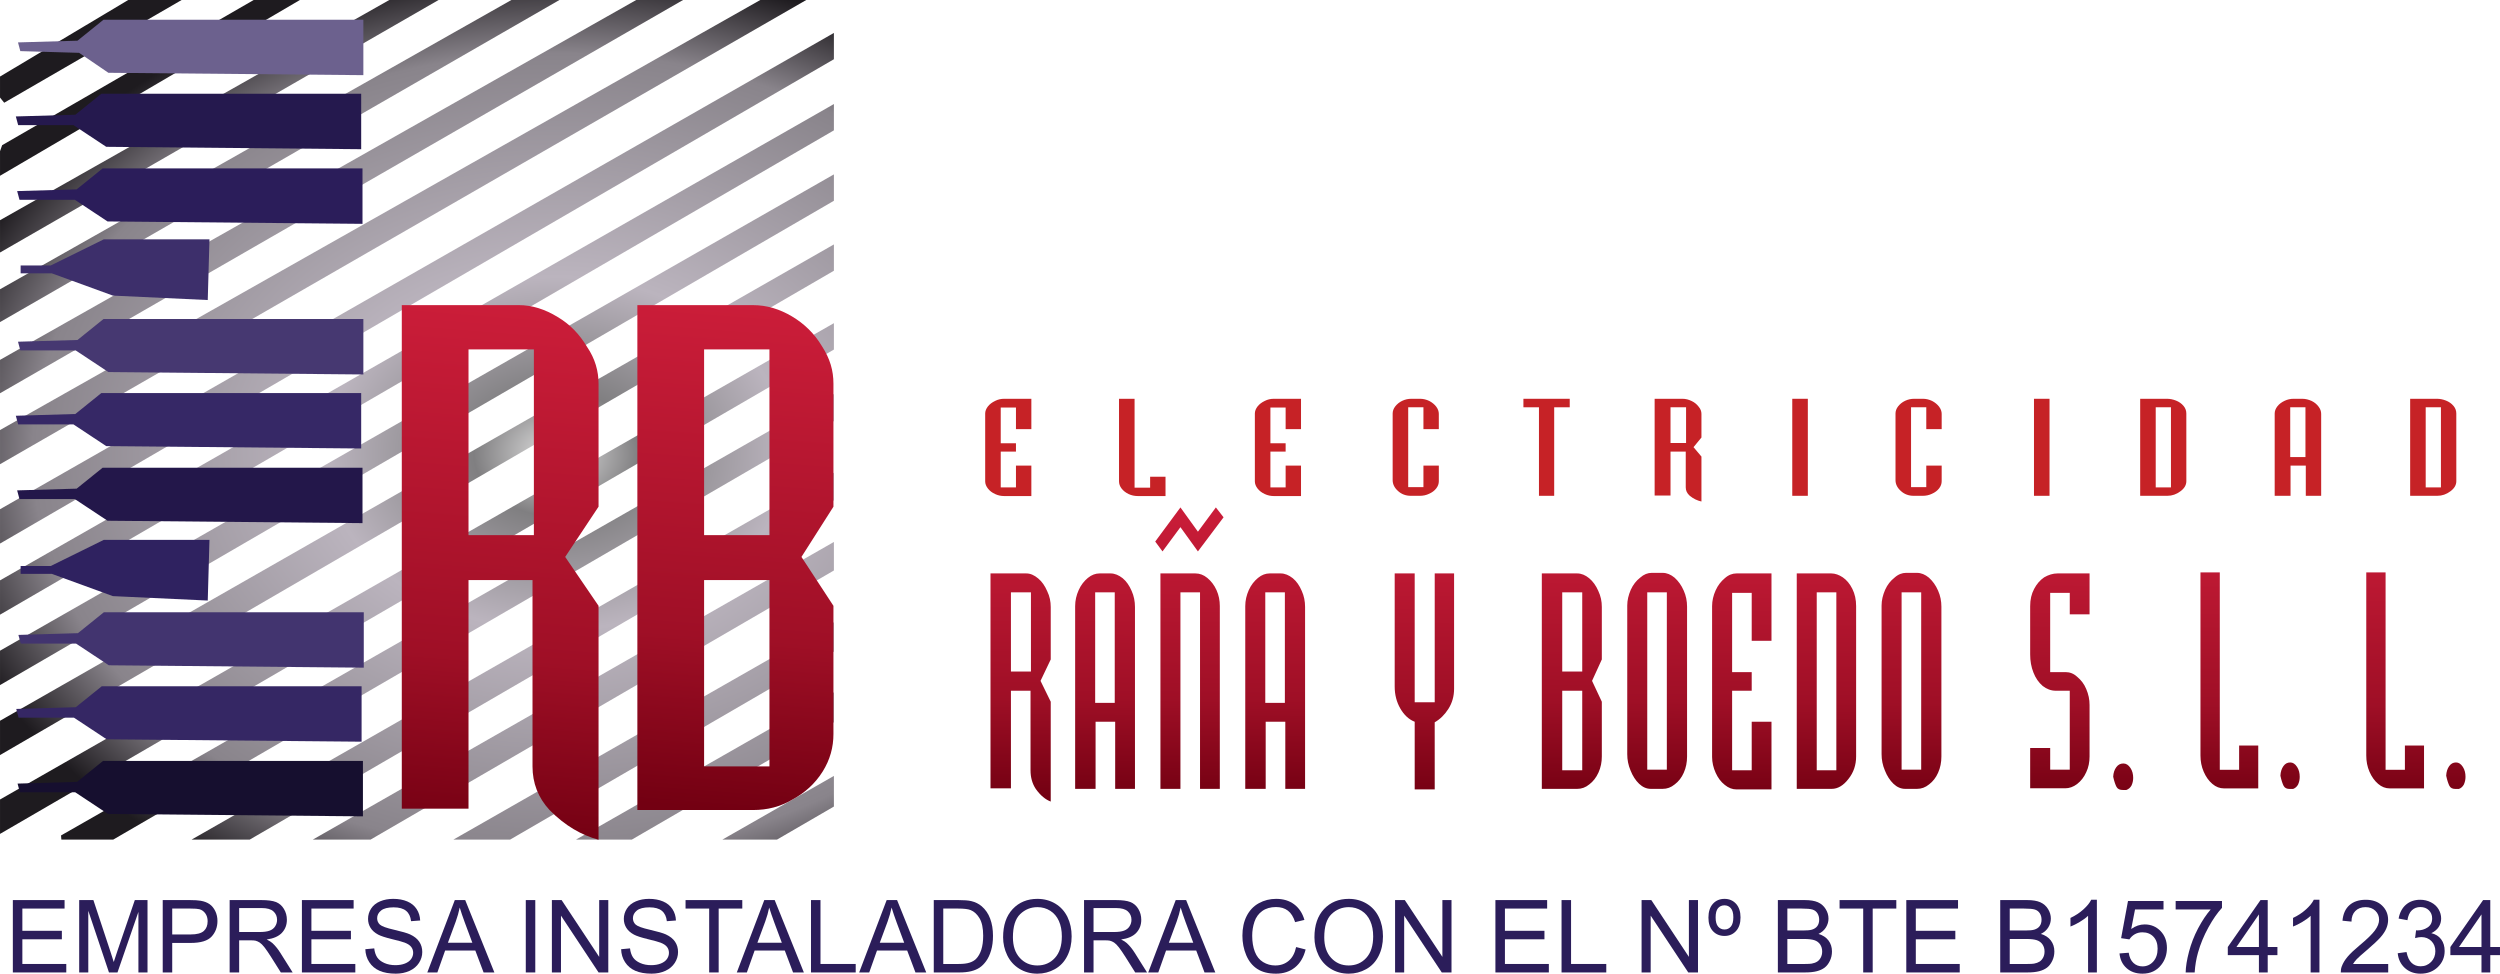 <?xml version="1.0" encoding="UTF-8"?>
<!DOCTYPE svg PUBLIC "-//W3C//DTD SVG 1.1//EN" "http://www.w3.org/Graphics/SVG/1.1/DTD/svg11.dtd">
<!-- Creator: CorelDRAW X8 -->
<svg xmlns="http://www.w3.org/2000/svg" xml:space="preserve" width="184.313mm" height="71.784mm" version="1.1" style="shape-rendering:geometricPrecision; text-rendering:geometricPrecision; image-rendering:optimizeQuality; fill-rule:evenodd; clip-rule:evenodd"
viewBox="0 0 133473 51984"
 xmlns:xlink="http://www.w3.org/1999/xlink">
 <defs>
  <style type="text/css">
   <![CDATA[
    .fil2 {fill:none}
    .fil13 {fill:#160F2F}
    .fil8 {fill:#23174A}
    .fil6 {fill:#25194E}
    .fil4 {fill:#2B1D5A}
    .fil9 {fill:#2F2260}
    .fil11 {fill:#352764}
    .fil7 {fill:#362866}
    .fil3 {fill:#3D2F6B}
    .fil10 {fill:#42346F}
    .fil5 {fill:#463871}
    .fil12 {fill:#6C618E}
    .fil16 {fill:#C62226}
    .fil0 {fill:#2B1D5A;fill-rule:nonzero}
    .fil17 {fill:url(#id1)}
    .fil15 {fill:url(#id2)}
    .fil14 {fill:url(#id3)}
    .fil1 {fill:url(#id4)}
   ]]>
  </style>
   <clipPath id="id0">
    <path d="M0 0l44521 0 0 44827 -44521 0 0 -44827z"/>
   </clipPath>
  <linearGradient id="id1" gradientUnits="userSpaceOnUse" x1="92301.8" y1="27087.7" x2="92212.4" y2="42797.4">
   <stop offset="0" style="stop-opacity:1; stop-color:#CB1D39"/>
   <stop offset="0.659" style="stop-opacity:1; stop-color:#9F0F26"/>
   <stop offset="1" style="stop-opacity:1; stop-color:#730012"/>
  </linearGradient>
  <linearGradient id="id2" gradientUnits="userSpaceOnUse" xlink:href="#id1" x1="40277.6" y1="16361.7" x2="38247.4" y2="43175.6">
  </linearGradient>
  <linearGradient id="id3" gradientUnits="userSpaceOnUse" xlink:href="#id1" x1="27836.5" y1="16375.3" x2="25568.9" y2="44749.9">
  </linearGradient>
  <radialGradient id="id4" gradientUnits="userSpaceOnUse" gradientTransform="matrix(0.994 -0 -0 0.759 181 5841)" cx="29708.4" cy="24204" r="34319.5" fx="29708.4" fy="24204">
   <stop offset="0" style="stop-opacity:1; stop-color:#E3E3E3"/>
   <stop offset="0.129" style="stop-opacity:1; stop-color:#807F81"/>
   <stop offset="0.361" style="stop-opacity:1; stop-color:#BBB4BE"/>
   <stop offset="0.82" style="stop-opacity:1; stop-color:#89848B"/>
   <stop offset="1" style="stop-opacity:1; stop-color:#1E1B1F"/>
  </radialGradient>
 </defs>
 <g id="Capa_x0020_1">
  <polygon class="fil0" points="685,51919 685,48055 3447,48055 3447,48508 1193,48508 1193,49695 3302,49695 3302,50149 1193,50149 1193,51466 3538,51466 3538,51919 "/>
  <path id="1" class="fil0" d="M4227 51919l0 -3864 758 0 905 2735c83,254 144,445 182,572 44,-140 112,-347 205,-620l920 -2687 678 0 0 3864 -486 0 0 -3233 -1117 3233 -455 0 -1104 -3292 0 3292 -486 0z"/>
  <path id="2" class="fil0" d="M8687 51919l0 -3864 1444 0c254,0 448,12 582,36 188,32 345,92 473,180 127,89 229,213 307,373 77,159 116,334 116,526 0,327 -104,605 -311,832 -207,228 -581,341 -1123,341l-981 0 0 1576 -507 0zm507 -2029l988 0c328,0 560,-62 698,-185 137,-123 205,-296 205,-520 0,-161 -40,-299 -121,-414 -81,-116 -188,-192 -320,-229 -85,-22 -243,-34 -471,-34l-979 0 0 1382z"/>
  <path id="3" class="fil0" d="M12260 51919l0 -3864 1695 0c341,0 600,35 778,104 177,69 318,192 424,367 106,175 159,370 159,582 0,274 -88,505 -264,693 -175,188 -446,307 -813,358 135,65 236,130 306,193 148,137 287,308 418,514l662 1053 -632 0 -506 -804c-147,-233 -269,-411 -364,-534 -96,-123 -182,-208 -258,-258 -74,-48 -152,-83 -230,-102 -57,-12 -151,-18 -281,-18l-586 0 0 1716 -508 0zm508 -2159l1086 0c231,0 411,-24 541,-73 130,-48 229,-125 296,-232 67,-106 101,-221 101,-346 0,-183 -65,-334 -196,-452 -131,-118 -337,-176 -619,-176l-1209 0 0 1279z"/>
  <polygon id="4" class="fil0" points="16118,51919 16118,48055 18879,48055 18879,48508 16625,48508 16625,49695 18735,49695 18735,50149 16625,50149 16625,51466 18970,51466 18970,51919 "/>
  <path id="5" class="fil0" d="M19504 50678l476 -44c22,195 75,354 157,479 83,124 211,225 385,302 174,77 369,115 587,115 193,0 363,-29 511,-87 147,-58 257,-139 329,-240 72,-102 109,-212 109,-331 0,-121 -35,-226 -105,-317 -69,-90 -184,-165 -344,-227 -102,-40 -329,-103 -681,-188 -352,-86 -597,-166 -738,-241 -183,-98 -318,-218 -407,-361 -90,-143 -134,-304 -134,-481 0,-197 55,-379 164,-548 110,-170 269,-299 480,-387 210,-88 444,-132 702,-132 283,0 533,46 749,138 217,92 383,228 500,408 116,179 179,382 188,609l-486 37c-26,-243 -114,-428 -265,-552 -150,-125 -373,-187 -667,-187 -306,0 -529,57 -669,170 -140,113 -210,250 -210,410 0,139 50,253 148,343 98,89 352,182 763,275 412,95 694,177 847,247 222,103 386,234 492,393 106,158 159,341 159,548 0,206 -58,398 -175,580 -116,181 -283,323 -501,424 -218,100 -463,151 -736,151 -346,0 -635,-52 -868,-153 -234,-102 -417,-255 -549,-460 -134,-204 -203,-435 -211,-693z"/>
  <path id="6" class="fil0" d="M22813 51919l1468 -3864 556 0 1557 3864 -576 0 -442 -1171 -1611 0 -415 1171 -537 0zm1101 -1587l1303 0 -399 -1071c-120,-326 -211,-595 -274,-807 -52,252 -123,499 -211,744l-419 1134z"/>
  <polygon id="7" class="fil0" points="28071,51919 28071,48055 28578,48055 28578,51919 "/>
  <polygon id="8" class="fil0" points="29464,51919 29464,48055 29984,48055 31990,51088 31990,48055 32476,48055 32476,51919 31957,51919 29950,48886 29950,51919 "/>
  <path id="9" class="fil0" d="M33161 50678l475 -44c23,195 75,354 158,479 83,124 211,225 385,302 173,77 369,115 586,115 193,0 364,-29 511,-87 148,-58 258,-139 330,-240 72,-102 108,-212 108,-331 0,-121 -34,-226 -104,-317 -69,-90 -184,-165 -344,-227 -103,-40 -330,-103 -681,-188 -352,-86 -598,-166 -738,-241 -183,-98 -318,-218 -407,-361 -90,-143 -135,-304 -135,-481 0,-197 55,-379 165,-548 109,-170 269,-299 480,-387 210,-88 444,-132 701,-132 284,0 534,46 750,138 216,92 383,228 499,408 117,179 179,382 188,609l-486 37c-26,-243 -114,-428 -264,-552 -151,-125 -373,-187 -667,-187 -306,0 -530,57 -670,170 -139,113 -210,250 -210,410 0,139 50,253 149,343 98,89 352,182 763,275 411,95 693,177 847,247 221,103 386,234 492,393 106,158 158,341 158,548 0,206 -57,398 -174,580 -117,181 -283,323 -501,424 -218,100 -463,151 -737,151 -345,0 -634,-52 -868,-153 -234,-102 -416,-255 -549,-460 -133,-204 -203,-435 -210,-693z"/>
  <polygon id="10" class="fil0" points="37862,51919 37862,48508 36601,48508 36601,48055 39630,48055 39630,48508 38369,48508 38369,51919 "/>
  <path id="11" class="fil0" d="M39337 51919l1467 -3864 556 0 1558 3864 -577 0 -442 -1171 -1610 0 -415 1171 -537 0zm1100 -1587l1304 0 -399 -1071c-120,-326 -211,-595 -275,-807 -52,252 -122,499 -211,744l-419 1134z"/>
  <polygon id="12" class="fil0" points="43298,51919 43298,48055 43805,48055 43805,51466 45685,51466 45685,51919 "/>
  <path id="13" class="fil0" d="M45870 51919l1468 -3864 556 0 1557 3864 -576 0 -442 -1171 -1611 0 -415 1171 -537 0zm1101 -1587l1303 0 -399 -1071c-120,-326 -211,-595 -274,-807 -52,252 -123,499 -211,744l-419 1134z"/>
  <path id="14" class="fil0" d="M49853 51919l0 -3864 1317 0c298,0 525,17 681,54 219,52 406,144 561,277 202,173 353,393 452,661 101,268 151,574 151,919 0,293 -34,553 -102,780 -67,227 -155,415 -261,563 -106,148 -222,265 -348,350 -126,85 -278,150 -456,194 -179,44 -384,66 -615,66l-1380 0zm507 -453l816 0c251,0 449,-24 592,-72 144,-47 258,-114 343,-200 120,-122 213,-285 280,-490 66,-205 100,-454 100,-746 0,-405 -66,-716 -196,-934 -131,-217 -291,-363 -478,-437 -136,-53 -354,-79 -655,-79l-802 0 0 2958z"/>
  <path id="15" class="fil0" d="M53555 50038c0,-640 171,-1142 512,-1505 341,-362 781,-543 1320,-543 354,0 672,85 956,255 283,170 499,408 648,713 148,304 223,649 223,1035 0,391 -78,742 -235,1051 -156,309 -378,543 -665,701 -287,159 -597,239 -929,239 -361,0 -682,-89 -966,-264 -283,-175 -499,-415 -645,-719 -146,-303 -219,-624 -219,-963zm524 9c0,465 123,831 371,1098 247,267 558,401 932,401 381,0 694,-135 940,-404 246,-270 369,-653 369,-1150 0,-314 -53,-588 -158,-822 -105,-234 -259,-416 -461,-544 -203,-129 -430,-194 -682,-194 -358,0 -666,124 -924,373 -258,248 -387,662 -387,1242z"/>
  <path id="16" class="fil0" d="M57876 51919l0 -3864 1695 0c341,0 600,35 777,104 177,69 319,192 425,367 106,175 158,370 158,582 0,274 -88,505 -263,693 -176,188 -446,307 -813,358 134,65 236,130 305,193 148,137 288,308 419,514l661 1053 -632 0 -506 -804c-147,-233 -269,-411 -364,-534 -96,-123 -182,-208 -257,-258 -75,-48 -152,-83 -231,-102 -57,-12 -150,-18 -281,-18l-586 0 0 1716 -507 0zm507 -2159l1086 0c232,0 412,-24 542,-73 130,-48 228,-125 295,-232 68,-106 102,-221 102,-346 0,-183 -65,-334 -196,-452 -131,-118 -338,-176 -620,-176l-1209 0 0 1279z"/>
  <path id="17" class="fil0" d="M61303 51919l1467 -3864 557 0 1557 3864 -576 0 -443 -1171 -1610 0 -415 1171 -537 0zm1101 -1587l1303 0 -399 -1071c-120,-326 -211,-595 -274,-807 -53,252 -123,499 -211,744l-419 1134z"/>
  <path id="18" class="fil0" d="M69199 50563l507 130c-105,420 -296,739 -571,960 -275,220 -612,331 -1010,331 -411,0 -746,-85 -1004,-255 -258,-169 -454,-415 -588,-736 -135,-322 -202,-666 -202,-1035 0,-402 75,-753 227,-1052 153,-300 369,-528 649,-683 281,-156 590,-233 926,-233 383,0 705,98 965,295 260,197 442,473 544,829l-496 119c-89,-281 -218,-486 -386,-614 -168,-128 -380,-192 -636,-192 -292,0 -538,71 -735,213 -197,142 -336,334 -415,573 -80,240 -120,488 -120,742 0,329 47,615 142,860 94,246 241,428 440,550 200,121 415,181 647,181 284,0 522,-82 718,-247 196,-165 329,-410 398,-736z"/>
  <path id="19" class="fil0" d="M70177 50038c0,-640 171,-1142 512,-1505 341,-362 781,-543 1321,-543 353,0 671,85 955,255 283,170 499,408 648,713 149,304 223,649 223,1035 0,391 -78,742 -235,1051 -156,309 -378,543 -665,701 -287,159 -597,239 -929,239 -361,0 -682,-89 -966,-264 -283,-175 -499,-415 -645,-719 -146,-303 -219,-624 -219,-963zm524 9c0,465 124,831 371,1098 248,267 558,401 932,401 381,0 694,-135 940,-404 246,-270 369,-653 369,-1150 0,-314 -53,-588 -158,-822 -105,-234 -259,-416 -461,-544 -203,-129 -430,-194 -682,-194 -358,0 -666,124 -924,373 -258,248 -387,662 -387,1242z"/>
  <polygon id="20" class="fil0" points="74482,51919 74482,48055 75002,48055 77008,51088 77008,48055 77495,48055 77495,51919 76975,51919 74968,48886 74968,51919 "/>
  <polygon id="21" class="fil0" points="79839,51919 79839,48055 82601,48055 82601,48508 80347,48508 80347,49695 82457,49695 82457,50149 80347,50149 80347,51466 82692,51466 82692,51919 "/>
  <polygon id="22" class="fil0" points="83370,51919 83370,48055 83878,48055 83878,51466 85758,51466 85758,51919 "/>
  <polygon id="23" class="fil0" points="87643,51919 87643,48055 88162,48055 90169,51088 90169,48055 90655,48055 90655,51919 90135,51919 88129,48886 88129,51919 "/>
  <path id="24" class="fil0" d="M92069 47990c253,0 458,88 618,263 159,177 239,419 239,728 0,309 -80,550 -240,726 -160,175 -365,263 -614,263 -253,0 -460,-86 -620,-258 -160,-172 -240,-413 -240,-720 0,-317 80,-562 239,-739 159,-175 365,-263 618,-263zm0 345c-142,0 -256,51 -343,151 -86,101 -130,266 -130,494 0,223 45,386 133,489 88,104 202,156 340,156 140,0 254,-52 341,-156 88,-103 132,-270 132,-502 0,-216 -45,-375 -133,-478 -88,-103 -202,-154 -340,-154z"/>
  <path id="25" class="fil0" d="M94919 51919l0 -3864 1435 0c292,0 526,38 703,116 176,79 314,199 414,362 101,162 151,332 151,510 0,165 -45,320 -133,466 -88,146 -222,264 -401,354 232,68 410,185 534,350 124,165 186,360 186,585 0,182 -38,350 -114,506 -75,155 -169,275 -280,359 -111,84 -251,148 -418,191 -169,43 -374,65 -618,65l-1459 0zm507 -2240l827 0c225,0 386,-15 483,-45 129,-39 226,-103 291,-193 65,-90 98,-203 98,-339 0,-128 -31,-242 -92,-339 -60,-98 -148,-165 -261,-201 -113,-36 -307,-54 -581,-54l-765 0 0 1171zm0 1787l953 0c164,0 278,-7 345,-19 116,-21 214,-56 292,-106 78,-49 143,-121 193,-216 51,-94 76,-203 76,-326 0,-145 -37,-270 -110,-377 -73,-107 -175,-182 -305,-225 -129,-43 -316,-65 -559,-65l-885 0 0 1334z"/>
  <polygon id="26" class="fil0" points="99475,51919 99475,48508 98214,48508 98214,48055 101243,48055 101243,48508 99982,48508 99982,51919 "/>
  <polygon id="27" class="fil0" points="101776,51919 101776,48055 104538,48055 104538,48508 102284,48508 102284,49695 104394,49695 104394,50149 102284,50149 102284,51466 104629,51466 104629,51919 "/>
  <path id="28" class="fil0" d="M106791 51919l0 -3864 1435 0c292,0 526,38 704,116 176,79 314,199 414,362 100,162 150,332 150,510 0,165 -44,320 -133,466 -88,146 -221,264 -400,354 231,68 409,185 533,350 125,165 187,360 187,585 0,182 -38,350 -114,506 -76,155 -169,275 -280,359 -112,84 -251,148 -419,191 -168,43 -374,65 -618,65l-1459 0zm508 -2240l827 0c224,0 385,-15 482,-45 129,-39 226,-103 291,-193 65,-90 98,-203 98,-339 0,-128 -30,-242 -91,-339 -61,-98 -148,-165 -261,-201 -113,-36 -307,-54 -582,-54l-764 0 0 1171zm0 1787l952 0c164,0 279,-7 346,-19 115,-21 213,-56 292,-106 78,-49 142,-121 193,-216 51,-94 75,-203 75,-326 0,-145 -36,-270 -110,-377 -73,-107 -174,-182 -304,-225 -129,-43 -316,-65 -559,-65l-885 0 0 1334z"/>
  <path id="29" class="fil0" d="M111951 51919l-470 0 0 -3024c-113,109 -262,218 -445,327 -183,109 -349,191 -495,245l0 -459c263,-124 492,-275 689,-453 197,-178 337,-349 418,-517l303 0 0 3881z"/>
  <path id="30" class="fil0" d="M113159 50904l492 -38c36,242 121,424 253,546 131,122 292,183 482,183 229,0 420,-86 576,-258 155,-173 232,-401 232,-686 0,-270 -74,-483 -222,-640 -149,-157 -346,-235 -590,-235 -153,0 -289,35 -410,105 -120,71 -214,161 -284,273l-443 -65 368 -1986 1896 0 0 453 -1521 0 -204 1043c229,-163 469,-244 720,-244 333,0 615,117 844,351 228,234 343,534 343,901 0,350 -100,652 -302,907 -244,313 -579,470 -1003,470 -347,0 -630,-99 -850,-296 -220,-197 -346,-458 -377,-784z"/>
  <path id="31" class="fil0" d="M116157 48556l0 -453 2473 0 0 367c-243,262 -485,610 -724,1044 -239,435 -424,882 -555,1342 -93,323 -154,678 -179,1063l-481 0c5,-304 64,-672 177,-1103 113,-432 274,-847 485,-1248 211,-400 436,-737 673,-1012l-1869 0z"/>
  <path id="32" class="fil0" d="M120602 51919l0 -923 -1661 0 0 -437 1746 -2504 385 0 0 2504 518 0 0 437 -518 0 0 923 -470 0zm0 -1360l0 -1739 -1199 1739 1199 0z"/>
  <path id="33" class="fil0" d="M123834 51919l-470 0 0 -3024c-113,109 -261,218 -445,327 -183,109 -349,191 -495,245l0 -459c263,-124 493,-275 689,-453 197,-178 337,-349 419,-517l302 0 0 3881z"/>
  <path id="34" class="fil0" d="M127505 51466l0 453 -2532 0c-3,-114 15,-224 55,-330 65,-174 169,-346 313,-514 143,-168 348,-362 614,-583 414,-344 695,-617 842,-818 148,-202 222,-393 222,-572 0,-188 -67,-347 -200,-476 -134,-129 -308,-194 -523,-194 -227,0 -409,69 -545,205 -136,136 -205,325 -206,567l-481 -48c33,-364 157,-641 373,-832 216,-190 506,-286 870,-286 366,0 658,103 871,309 215,206 322,461 322,765 0,155 -32,307 -95,456 -62,151 -166,308 -311,474 -146,164 -388,392 -724,680 -282,239 -464,401 -544,486 -80,86 -146,171 -199,258l1878 0z"/>
  <path id="35" class="fil0" d="M128013 50893l470 -64c55,269 145,464 275,582 129,119 287,179 475,179 223,0 410,-78 562,-232 151,-155 227,-347 227,-575 0,-218 -71,-398 -212,-540 -141,-141 -320,-212 -538,-212 -89,0 -199,18 -332,53l53 -416c31,4 57,6 75,6 202,0 381,-53 542,-159 161,-105 241,-267 241,-485 0,-174 -59,-318 -176,-432 -116,-114 -267,-171 -451,-171 -183,0 -336,58 -457,175 -122,117 -201,293 -236,527l-470 -87c58,-318 188,-566 392,-741 203,-175 457,-263 760,-263 208,0 400,45 575,136 177,90 311,213 404,369 93,156 140,322 140,497 0,167 -45,318 -133,455 -89,136 -221,245 -394,326 226,52 401,162 527,328 124,166 187,375 187,624 0,337 -122,624 -365,859 -244,235 -552,352 -925,352 -335,0 -614,-102 -836,-304 -222,-203 -349,-465 -380,-787z"/>
  <path id="36" class="fil0" d="M132485 51919l0 -923 -1661 0 0 -437 1747 -2504 384 0 0 2504 518 0 0 437 -518 0 0 923 -470 0zm0 -1360l0 -1739 -1199 1739 1199 0z"/>
  <g id="_2637343878336">
  </g>
  <g>
  </g>
  <g style="clip-path:url(#id0)">
   <g>
    <path class="fil1" d="M70565 27933l-1463 -549 -45956 26251 147 1756 47272 -27458zm-3656 -2376l-1463 -549 -45956 26251 146 1754 47273 -27456zm-3729 -1609l-1462 -549 -45957 26251 146 1755 47273 -27457zm-4241 -1865l-1463 -548 -45956 26250 146 1756 47273 -27458zm-5191 -731l-1463 -548 -45957 26250 146 1755 47274 -27457zm-3072 -2449l-1462 -548 -45957 26250 146 1755 47273 -27457zm-3546 -1756l-1463 -548 -45956 26251 146 1755 47273 -27458zm-512 -3911l-1462 -549 -45957 26251 146 1755 47273 -27457zm366 -3948l-1463 -549 -45957 26250 147 1755 47273 -27456zm-366 -3547l-1462 -549 -45957 26251 146 1755 47273 -27457zm-34586 -7093l-2835 -53 -9807 5856 833 1034 11809 -6837zm-12614 11078l695 -1974 15392 -8885 877 915 -16964 9944 0 0zm35171 -16160l-1462 -549 -44275 25045 147 1754 45590 -26250zm2706 2157l-1463 -548 -44274 25044 146 1755 45591 -26251zm2852 2158l-1463 -549 -44275 25044 147 1755 45591 -26250zm4168 1388l-1463 -548 -44275 25044 146 1755 45592 -26251zm2376 2633l-1462 -548 -45957 26250 146 1755 47273 -27457z"/>
   </g>
  </g>
  <polygon class="fil2" points="0,0 44521,0 44521,44827 0,44827 "/>
  <polygon class="fil2" points="0,0 44521,0 44521,44827 0,44827 "/>
  <polygon class="fil3" points="11183,12777 5541,12777 2709,14173 1101,14173 1101,14594 2766,14594 6026,15782 11091,16019 "/>
  <path class="fil4" d="M5478 8991l13875 0 0 2960 -13612 -128 -1748 -1157 -2954 0 -124 -464c1059,-31 2118,-62 3176,-92l1387 -1119 0 0z"/>
  <polygon class="fil5" points="5524,17033 19399,17033 19399,19993 5786,19864 4038,18707 1084,18707 960,18244 4137,18151 "/>
  <polygon class="fil6" points="5409,5006 19283,5006 19283,7966 5671,7838 3923,6681 969,6681 844,6217 4022,6125 "/>
  <polygon class="fil7" points="5409,20985 19283,20985 19283,23945 5671,23817 3923,22660 969,22660 844,22197 4022,22103 "/>
  <polygon class="fil8" points="5478,24971 19353,24971 19353,27930 5741,27802 3993,26645 1039,26645 914,26181 4091,26089 "/>
  <polygon class="fil9" points="11183,28823 5541,28823 2709,30218 1101,30218 1101,30639 2766,30639 6026,31827 11091,32063 "/>
  <polygon class="fil10" points="5546,32687 19421,32687 19421,35647 5809,35519 4061,34362 1107,34362 982,33898 4159,33805 "/>
  <polygon class="fil11" points="5431,36640 19305,36640 19305,39599 5694,39471 3946,38315 992,38315 867,37850 4044,37758 "/>
  <polygon class="fil12" points="5524,1053 19399,1053 19399,4013 5786,3886 4223,2821 1084,2729 960,2264 4137,2172 "/>
  <polygon class="fil13" points="5501,40625 19376,40625 19376,43585 5764,43457 4016,42300 1061,42300 937,41836 4114,41743 "/>
  <path class="fil14" d="M25013 18655l0 9914 3490 0 0 -9914 -3490 0zm4326 24592c-618,-670 -909,-1447 -909,-2328l0 -9950 -3417 0 0 12207 -3562 0 0 -26885 6252 0c690,0 1382,212 2072,635 654,388 1164,918 1563,1588 436,635 618,1305 618,1976l0 6562 -1781 2682 1781 2611 0 12490c-909,-248 -1781,-741 -2617,-1588l0 0 0 0z"/>
  <path class="fil15" d="M37591 30969l0 9950 3489 0 0 -9950 -3489 0zm0 -12314l0 9914 3489 0 0 -9914 -3489 0zm2617 24592l-6180 0 0 -26956 6180 0c727,0 1418,212 2072,600 654,388 1200,917 1600,1587 436,671 617,1306 617,2012l0 6562 -1708 2682 1708 2611 0 6844c0,706 -181,1376 -581,2012 -400,634 -945,1129 -1600,1482 -654,388 -1344,564 -2108,564l0 0z"/>
  <g id="_2587368355984">
   <path class="fil16" d="M52598 25705l0 -3628c0,-129 52,-257 147,-380 95,-121 225,-216 381,-291 155,-81 320,-115 483,-115l1454 0 0 1620 -822 0 0 -1152 -813 0 0 1905 813 0 0 447 -813 0 0 1912 813 0 0 -1166 822 0 0 1627 -1454 0c-163,0 -328,-34 -483,-108 -165,-76 -286,-170 -381,-292 -95,-122 -147,-251 -147,-380l0 0 0 1z"/>
   <path class="fil16" d="M59743 21291l831 0 0 4745 830 0 0 -583 822 0 0 1031 -1470 0c-182,0 -347,-34 -502,-108 -156,-76 -277,-170 -372,-292 -95,-122 -139,-251 -139,-393l0 -4400 0 0z"/>
   <path class="fil16" d="M66996 25705l0 -3628c0,-129 51,-257 146,-380 96,-121 225,-216 381,-291 155,-81 320,-115 484,-115l1453 0 0 1620 -821 0 0 -1152 -813 0 0 1905 813 0 0 447 -813 0 0 1912 813 0 0 -1166 821 0 0 1627 -1453 0c-164,0 -329,-34 -484,-108 -164,-76 -285,-170 -381,-292 -95,-122 -146,-251 -146,-380l0 0 0 1z"/>
   <path class="fil16" d="M76818 22911l-822 0 0 -1166 -813 0 0 4264 813 0 0 -1152 822 0 0 834c0,135 -43,264 -139,386 -95,122 -224,217 -380,285 -155,75 -320,109 -493,109l-485 0c-267,0 -501,-89 -683,-258 -190,-169 -285,-366 -285,-576l0 -3560c0,-128 43,-257 138,-380 95,-121 216,-223 372,-297 156,-75 320,-109 485,-109l475 0c164,0 329,41 484,115 156,82 277,183 372,305 96,129 138,258 138,386l0 814 1 0z"/>
   <polygon class="fil16" points="81334,21291 83807,21291 83807,21745 82977,21745 82977,26471 82164,26471 82164,21745 81334,21745 "/>
   <path class="fil16" d="M89188 21745l0 1905 830 0 0 -1905 -830 0zm1029 4726c-147,-130 -216,-278 -216,-448l0 -1912 -813 0 0 2346 -848 0 0 -5166 1488 0c164,0 329,41 493,122 156,75 276,176 372,305 103,122 146,250 146,379l0 1262 -423 515 423 502 0 2400c-216,-48 -423,-143 -622,-305l0 0z"/>
   <polygon class="fil16" points="95688,21291 96519,21291 96519,26471 95688,26471 "/>
   <path class="fil16" d="M103665 22911l-822 0 0 -1166 -813 0 0 4264 813 0 0 -1152 822 0 0 834c0,135 -43,264 -139,386 -95,122 -224,217 -380,285 -155,75 -320,109 -493,109l-485 0c-267,0 -501,-89 -682,-258 -191,-169 -286,-366 -286,-576l0 -3560c0,-128 43,-257 138,-380 95,-121 216,-223 372,-297 156,-75 320,-109 485,-109l476 0c163,0 328,41 483,115 156,82 277,183 372,305 96,129 139,258 139,386l0 814 0 0z"/>
   <polygon class="fil16" points="108593,21291 109423,21291 109423,26471 108593,26471 "/>
   <path class="fil16" d="M115093 21745l0 4278 813 0 0 -4278 -813 0zm-830 4726l0 -5180 1435 0c156,0 320,34 476,95 155,61 294,155 398,278 104,121 155,257 155,413l1 3614c0,203 -104,386 -321,542 -207,156 -440,238 -691,238l-1453 0z"/>
   <path class="fil16" d="M122291 26471l-847 0 0 -4394c0,-136 51,-264 146,-386 96,-122 226,-217 381,-291 156,-76 320,-109 485,-109l458 0c173,0 337,41 502,115 155,75 276,176 371,305 95,122 139,251 139,386l0 4374 -821 0 0 -1614 -814 0 0 1614 0 0zm-17 -4726l0 2658 813 0 0 -2658 -813 0z"/>
   <path class="fil16" d="M129507 21745l0 4278 813 0 0 -4278 -813 0zm-830 4726l0 -5180 1435 0c156,0 320,34 476,95 155,61 294,155 398,278 104,121 155,257 155,413l1 3614c0,203 -105,386 -321,542 -207,156 -441,238 -692,238l-1452 0z"/>
  </g>
  <path class="fil17" d="M53973 31623l0 4230 1068 0 0 -4230 -1068 0zm1324 10494c-189,-286 -278,-617 -278,-993l0 -4246 -1046 0 0 5209 -1091 0 0 -11472 1915 0c210,0 422,90 633,270 201,166 356,392 479,678 133,271 189,557 189,843l0 2801 -545 1144 545 1114 0 5330c-278,-106 -545,-317 -801,-678l0 0 0 0zm3195 0l-1091 0 0 -9756c0,-301 67,-587 190,-858 121,-271 289,-482 489,-648 201,-165 412,-240 624,-240l589 0c222,0 434,90 645,255 200,166 356,392 479,678 122,271 178,557 178,858l0 9711 -1057 0 0 -3583 -1046 0 0 3583 0 0zm-22 -10494l0 5902 1045 0 0 -5902 -1045 0zm3484 -1008l1869 0c222,0 434,75 634,240 200,166 367,377 490,648 123,271 178,557 178,858l0 9756 -1057 0 0 -10494 -1046 0 0 10494 -1068 0 0 -11502 0 0zm3371 -2996l-1369 1821 -934 -1295 -957 1295 -389 -527 1346 -1822 934 1295 958 -1295 411 528zm2249 14498l-1091 0 0 -9756c0,-301 68,-587 189,-858 123,-271 290,-482 491,-648 199,-165 411,-240 622,-240l590 0c222,0 434,90 645,255 201,166 357,392 479,678 123,271 178,557 178,858l0 9711 -1056 0 0 -3583 -1047 0 0 3583zm-22 -10494l0 5902 1046 0 0 -5902 -1046 0zm9046 -1008l1034 0 0 6157c0,392 -100,753 -300,1069 -200,317 -446,557 -735,723l1 3583 -1069 0 0 -3613c-311,-121 -568,-361 -768,-708 -200,-346 -300,-737 -300,-1174l0 -6037 1068 0 0 6880 1069 0 0 -6880 0 0zm6808 6262l0 4247 1068 0 0 -4247 -1068 0zm0 -5254l0 4230 1068 0 0 -4230 -1068 0zm801 10494l-1891 0 0 -11502 1891 0c222,0 434,90 635,255 200,166 366,392 489,678 134,286 189,557 189,858l0 2801 -522 1144 522 1114 0 2921c0,301 -55,587 -178,858 -122,271 -289,482 -490,633 -199,165 -411,240 -645,240l0 0 0 0zm2670 -1852l0 -7934c0,-287 67,-557 189,-843 123,-271 290,-482 501,-648 201,-180 411,-255 612,-255l590 0c222,0 434,90 634,255 200,181 367,407 490,693 122,271 178,557 178,858l0 7995c0,316 -56,602 -178,873 -111,256 -278,467 -479,618 -200,165 -411,240 -645,240l-635 0c-222,0 -433,-90 -623,-271 -189,-181 -344,-422 -456,-707 -122,-287 -178,-573 -178,-874l0 0zm1068 -8642l0 9471 1046 0 0 -9471 -1046 0zm3462 8793l0 -8055c0,-287 67,-572 190,-843 122,-271 289,-482 489,-648 201,-180 412,-255 623,-255l1869 0 0 3598 -1056 0 0 -2560 -1046 0 0 4231 1046 0 0 993 -1046 0 0 4247 1046 0 0 -2590 1056 0 0 3613 -1869 0c-211,0 -423,-75 -623,-240 -211,-166 -367,-377 -489,-648 -123,-271 -190,-558 -190,-843l0 0 0 0zm5587 -8793l0 9501 1047 0 0 -9501 -1047 0zm-1067 10494l0 -11502 1847 0c200,0 411,75 612,210 200,136 378,347 511,618 134,271 200,571 200,918l0 8025c0,452 -133,858 -411,1204 -267,347 -567,527 -890,527l-1869 0 0 0zm4529 -1852l0 -7934c0,-287 67,-557 190,-843 122,-271 289,-482 501,-648 199,-180 411,-255 612,-255l589 0c222,0 434,90 634,255 201,181 367,407 490,693 122,271 178,557 178,858l0 7995c0,316 -56,602 -178,873 -111,256 -279,467 -478,618 -201,165 -413,240 -646,240l-634 0c-222,0 -434,-90 -623,-271 -189,-181 -345,-422 -457,-707 -122,-287 -178,-573 -178,-874l0 0 0 0zm1069 -8642l0 9471 1046 0 0 -9471 -1046 0zm10035 6022l0 2741c0,301 -55,587 -178,843 -122,271 -278,466 -489,632 -200,151 -412,226 -635,226l-1869 0 0 -2153 1069 0 0 1160 1045 0 0 -4216 -745 0c-256,0 -490,-91 -702,-256 -211,-181 -378,-421 -489,-708 -123,-301 -178,-632 -178,-979l0 -2574c0,-347 67,-647 211,-918 134,-257 312,-467 534,-618 234,-135 468,-210 713,-210l1713 0 0 2183 -1057 0 0 -1145 -1046 0 0 4231 823 0c223,0 434,75 624,256 200,166 367,376 478,647 122,287 178,558 178,858l0 0 0 0zm1962 4532l-178 0c-167,0 -278,-45 -345,-165 -56,-105 -122,-287 -178,-542 11,-211 67,-376 167,-512 100,-136 222,-196 378,-196 145,0 267,75 378,241 101,151 145,331 145,527 0,150 -33,286 -89,407 -66,120 -156,195 -278,240l0 0 0 0zm3960 -11618l1031 0 0 10539 1032 0 0 -1295 1021 0 0 2289 -1827 0c-226,0 -430,-76 -623,-241 -194,-166 -344,-377 -462,-648 -118,-271 -173,-557 -173,-873l0 -9771 1 0zm4944 11563l-171 0c-162,0 -270,-46 -334,-166 -54,-105 -118,-286 -172,-542 11,-211 65,-376 161,-512 97,-135 215,-195 366,-195 140,0 258,75 365,240 97,151 140,331 140,527 0,151 -33,287 -86,407 -64,120 -151,195 -269,241l0 0 0 0zm3907 -11563l1032 0 0 10539 1031 0 0 -1295 1021 0 0 2289 -1827 0c-225,0 -430,-76 -623,-241 -193,-166 -344,-377 -462,-648 -118,-271 -172,-557 -172,-873l0 -9771 0 0zm4945 11563l-172 0c-162,0 -270,-46 -334,-166 -53,-105 -118,-286 -172,-542 11,-211 65,-376 161,-512 97,-135 216,-195 366,-195 140,0 258,75 365,240 97,151 140,331 140,527 0,151 -33,287 -86,407 -64,120 -150,195 -268,241l0 0 0 0z"/>
 </g>
</svg>
